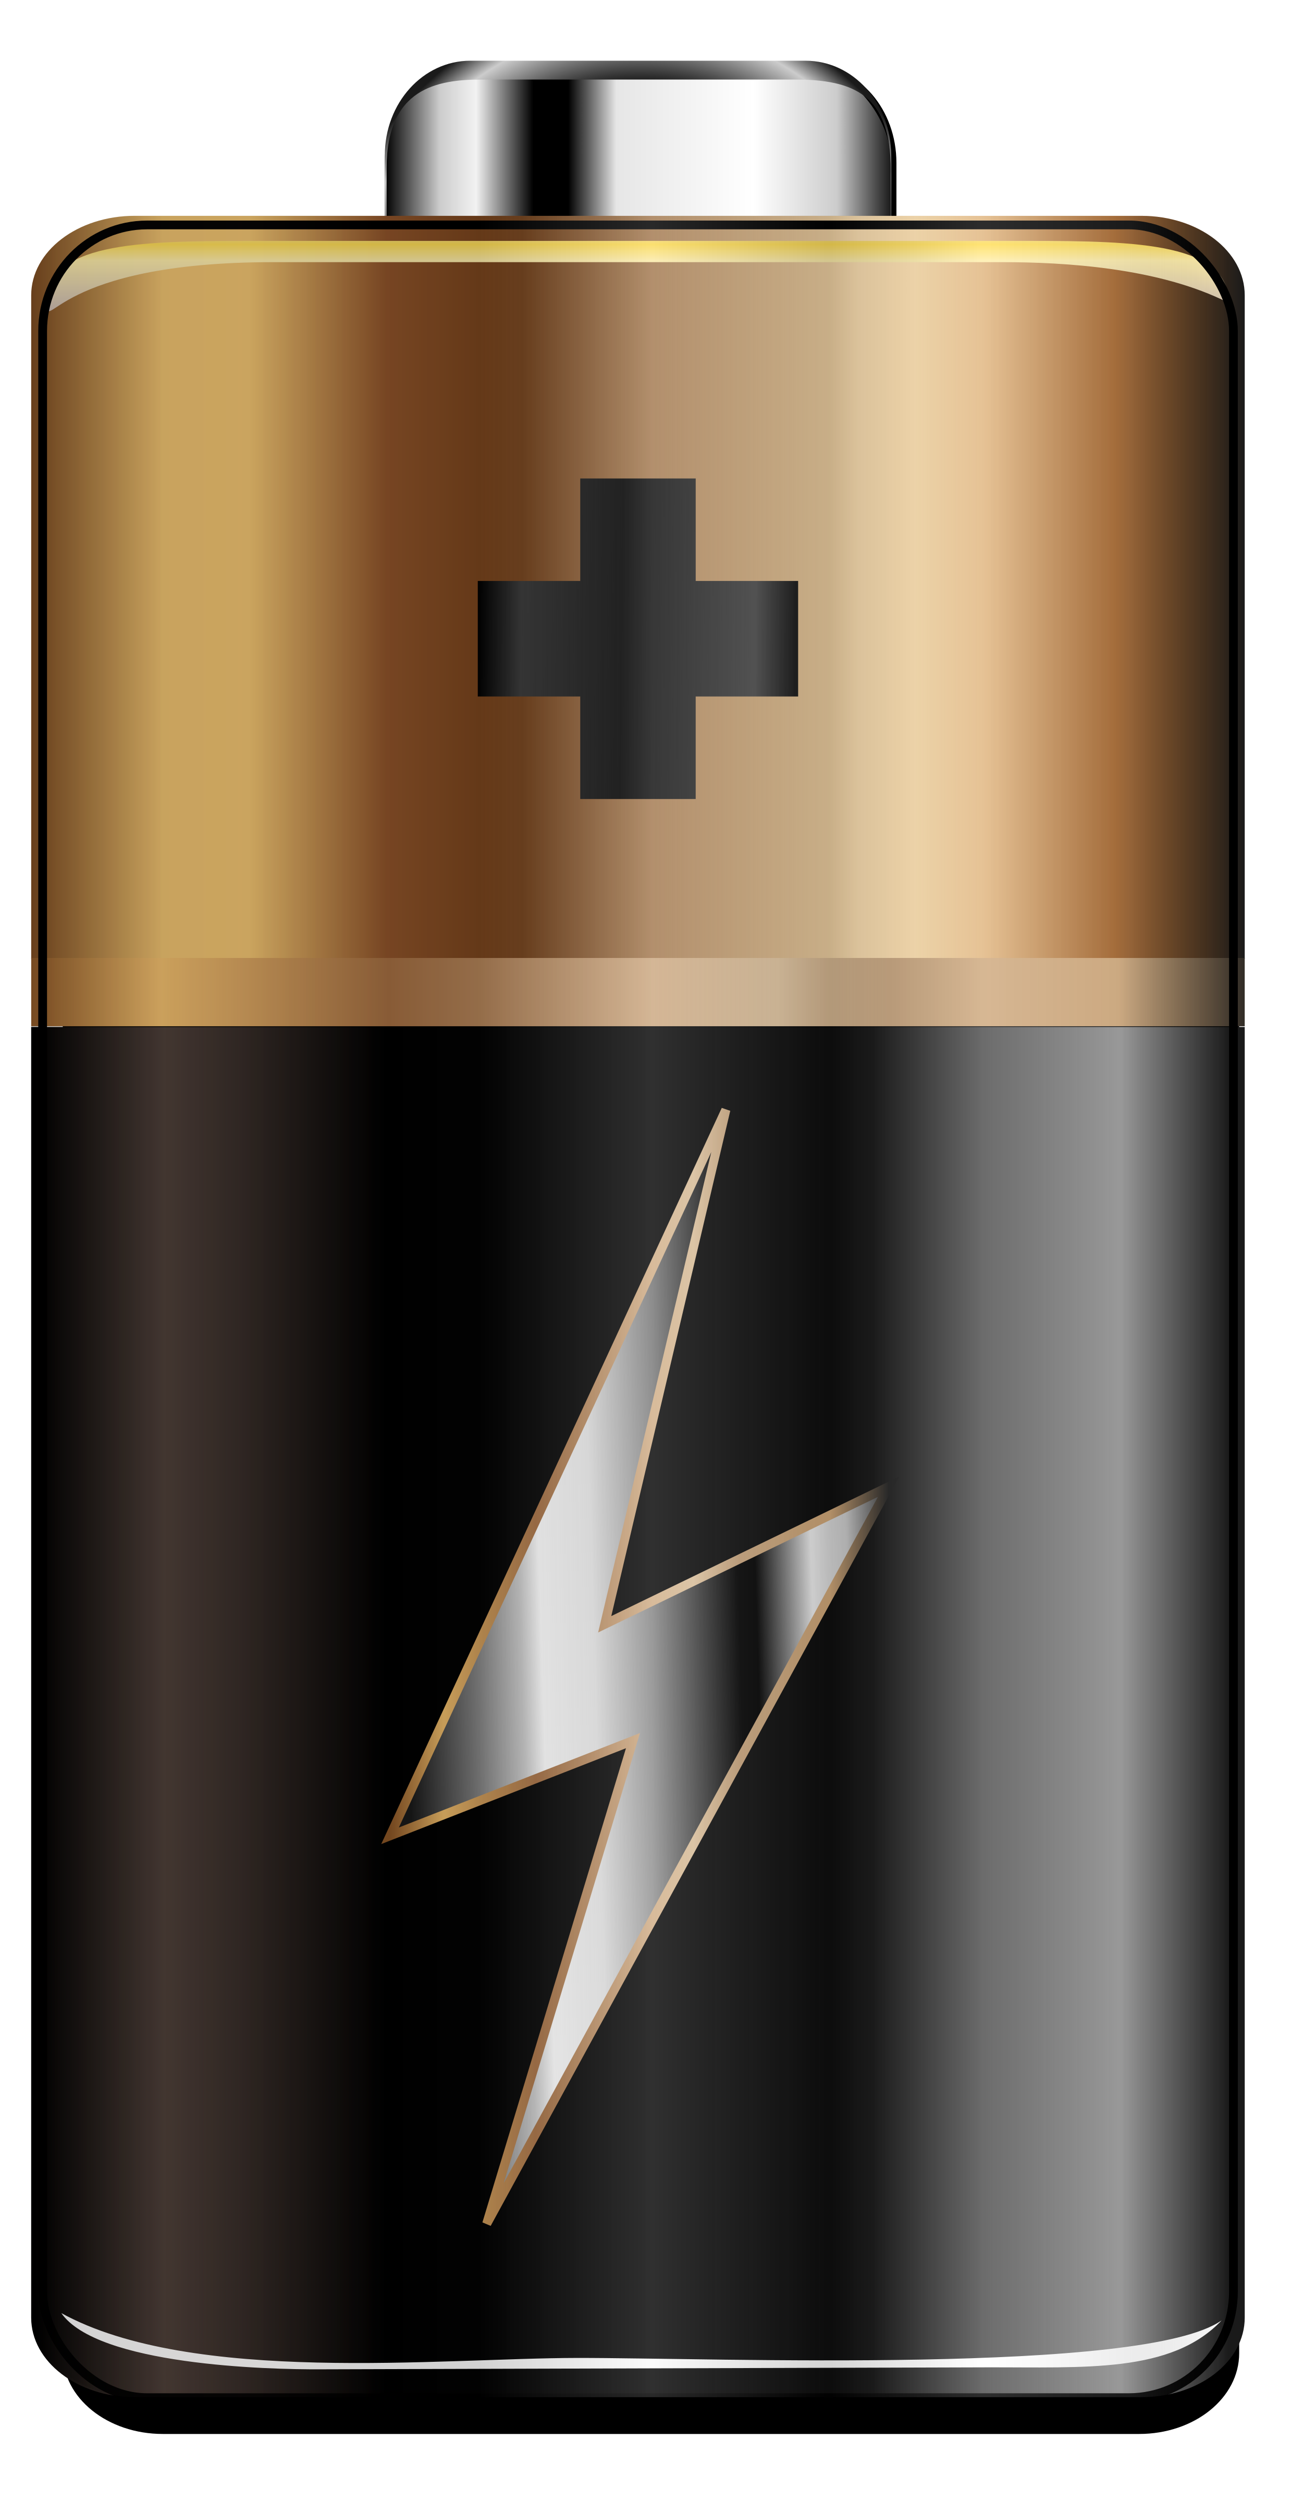 <svg xmlns="http://www.w3.org/2000/svg" xmlns:xlink="http://www.w3.org/1999/xlink" viewBox="0 0 513.58 984.83"><defs><linearGradient id="f" x1="101.02" gradientUnits="userSpaceOnUse" y1="478.6" gradientTransform="translate(-50.059 -484.44) scale(2.5)" x2="235.87" y2="478.6"><stop offset="0"/><stop stop-color="#4b3d37" offset=".108"/><stop offset=".293"/><stop stop-color="#0e0e0e" offset=".699"/><stop stop-color="#979797" offset=".908"/><stop stop-color="#1a1a1a" offset="1"/></linearGradient><linearGradient id="a"><stop stop-color="#8c5626" offset="0"/><stop stop-color="#f1be6c" offset=".108"/><stop stop-color="#a56f42" offset=".293"/><stop stop-color="#e4c8a3" offset=".608"/><stop stop-color="#c8a47c" offset=".699"/><stop stop-color="#d5ab7b" offset=".883"/><stop stop-color="#1a1a1a" offset="1"/></linearGradient><linearGradient id="n" x1="101.43" gradientUnits="userSpaceOnUse" y1="438.28" gradientTransform="translate(-50.048 -484.44) scale(2.5)" x2="236.9" y2="438.28"><stop offset="0"/><stop stop-color="#120f0d" offset=".071"/><stop stop-color="#251e1b" offset=".168"/><stop offset=".285"/><stop offset=".366"/><stop stop-color="#e6e6e6" offset=".511"/><stop stop-color="#080808" offset=".658"/><stop stop-color="#fff" offset=".787"/><stop stop-color="#979797" offset=".908"/><stop stop-opacity="0" offset="1"/></linearGradient><linearGradient id="l" y2="312.78" gradientUnits="userSpaceOnUse" y1="318.99" x2="171.09" x1="171.09"><stop stop-color="#c8b7b7" offset="0"/><stop stop-color="#fea" offset=".616"/><stop stop-color="#fd5" offset=".791"/><stop stop-color="#e3dbdb" offset="1"/></linearGradient><linearGradient id="c" x1="140.47" gradientUnits="userSpaceOnUse" y1="306.29" gradientTransform="translate(-50.059 -484.44) scale(2.5)" x2="197.61" y2="306.29"><stop offset="0"/><stop stop-color="#ccc" offset=".108"/><stop stop-color="#f2f2f2" offset=".18"/><stop offset=".293"/><stop offset=".362"/><stop stop-color="#e6e6e6" offset=".457"/><stop stop-color="#fff" offset=".728"/><stop stop-color="#ccc" offset=".893"/><stop stop-color="#1a1a1a" offset="1"/></linearGradient><linearGradient id="j" x1="150.89" gradientUnits="userSpaceOnUse" y1="354.06" gradientTransform="translate(-50.059 -484.44) scale(2.5)" x2="186.79" y2="354.42"><stop offset="0"/><stop stop-color="#333" offset=".138"/><stop offset=".454"/><stop stop-color="#0e0e0e" offset=".533"/><stop stop-color="#4d4d4d" offset=".873"/><stop stop-color="#1a1a1a" offset="1"/></linearGradient><linearGradient id="e" x1="100.56" gradientUnits="userSpaceOnUse" y1="349.28" gradientTransform="translate(-50.059 -484.44) scale(2.5)" x2="237.53" y2="349.28"><stop stop-color="#7d4c22" offset="0"/><stop stop-color="#eec16e" offset=".108"/><stop stop-color="#eec16d" offset=".18"/><stop stop-color="#90542a" offset=".293"/><stop stop-color="#703e17" offset=".405"/><stop stop-color="#fee0b0" offset=".682"/><stop stop-color="#ffe0ac" offset=".728"/><stop stop-color="#a46125" offset=".893"/><stop stop-color="#1a1a1a" offset="1"/></linearGradient><linearGradient id="i" x1="194.67" gradientUnits="userSpaceOnUse" y1="452.29" gradientTransform="matrix(2.842 0 0 3.094 -108 -782.25)" x2="145.37" y2="453.92"><stop offset="0"/><stop stop-color="#ccc" offset=".108"/><stop stop-color="#f2f2f2" offset=".18"/><stop offset=".293"/><stop offset=".329"/><stop stop-color="#e6e6e6" offset=".623"/><stop stop-color="#fff" offset=".728"/><stop stop-color="#ccc" offset=".769"/><stop stop-color="#1a1a1a" offset="1"/></linearGradient><linearGradient id="g" x1="100.01" xlink:href="#a" gradientUnits="userSpaceOnUse" y1="393.74" gradientTransform="translate(-50.059 -484.69) scale(2.5)" x2="239.55" y2="393.74"/><linearGradient id="h" x1="311.04" xlink:href="#a" gradientUnits="userSpaceOnUse" y1="707.52" gradientTransform="matrix(1.137 0 0 1.238 -51.087 -182.65)" x2="434.77" y2="707.52"/><filter id="k" width="1.022" y="-.288" x="-.011" height="1.575" color-interpolation-filters="sRGB"><feGaussianBlur stdDeviation=".552"/></filter><filter id="b" color-interpolation-filters="sRGB"><feGaussianBlur stdDeviation="3.152"/></filter><filter id="m" color-interpolation-filters="sRGB"><feGaussianBlur stdDeviation="1.086"/></filter><radialGradient id="d" gradientUnits="userSpaceOnUse" cy="334.82" cx="169.29" gradientTransform="matrix(0 -3.413 3.181 0 -691.97 897.45)" r="28.578"><stop stop-color="#e6e6e6" offset="0"/><stop offset=".728"/><stop stop-color="#ccc" offset=".916"/><stop stop-color="#1a1a1a" offset="1"/></radialGradient></defs><g transform="translate(-268.94 -311.606) scale(1.397)"><path transform="matrix(2.351 0 0 2.464 -25.945 -474.08)" d="M151.54 290.52c-5.506 0-9.953 4.93-9.953 11.048v6.281h-29.118c-6.662 0-12.015 4.12-12.015 9.245v235.14c0 5.124 5.353 9.244 12.015 9.244h117.15c6.662 0 12.015-4.12 12.015-9.244v-235.14c0-5.125-5.353-9.245-12.015-9.245H200.5v-6.281c0-6.118-4.447-11.048-9.953-11.048H151.54z" filter="url(#b)"/><rect rx="24.105" ry="26.783" height="78.564" width="142.84" y="241.93" x="301.09" fill="url(#c)"/><path d="M419.82 240.18c13.354 0 24.138 11.878 24.138 26.716v24.998c0 14.838-10.784 26.794-24.138 26.794h-3.203c12.444 0 27.233-11.093 27.233-24.92v-22.65c0-21.402-10.37-25.629-27.233-25.629h-88.195c-12.444 0-26.839 2.333-26.839 24.998v23.279c0 13.826 14.395 24.92 26.84 24.92h-3.204c-13.354 0-24.138-11.956-24.138-26.794v-24.998c0-14.838 10.784-26.716 24.138-26.716z" fill="url(#d)"/><path d="M230.53 283.92c-16.156 0-29.216 9.991-29.216 22.42v187.09h342.39V306.34c0-12.428-12.982-22.42-29.138-22.42h-284.04z" fill="url(#e)"/><path d="M201.31 512.65V876.6c0 12.428 13.06 22.42 29.216 22.42h284.04c16.156 0 29.138-9.991 29.138-22.42V512.65h-342.39z" fill="url(#f)"/><path fill="url(#g)" d="M201.32 493.19H543.7v19.254H201.32z"/><path d="M397.31 536l-34.18 145.08 80.11-38.81-113.4 207.84 41.26-136.22-68.54 26.83z" stroke="url(#h)" stroke-width="2.545" fill="url(#i)"/><path d="M356.22 357.98v28.904h-28.904v32.575h28.904v28.904h32.575v-28.904h28.904v-32.58h-28.9v-28.9h-32.58z" fill="url(#j)"/><path transform="matrix(2.812 0 0 4.299 -102.87 -1058.3)" d="M208.3 313.86c11.084 0 20.034.176 20.034 4.074-6.96-2.337-16.631-2.679-22.693-2.679h-73.2c-21.932 0-22.629 4.781-22.693 2.679 0-3.898 8.95-4.074 20.034-4.074z" filter="url(#k)" fill="url(#l)"/><path transform="matrix(2.5 0 0 -4.299 -50.059 2239.9)" d="M208.3 313.86c11.084.02 20.918-.412 26.6 3.082-8.745-3.582-57.295-2.453-72.741-2.465-15.446-.012-43.429-1.776-58.209 2.94 4.07-3.398 23.111-3.71 29.362-3.686z" filter="url(#k)" fill="#fff"/><rect ry="11.956" rx="11.779" transform="translate(-50.059 -484.44) scale(2.5)" height="245.07" width="134.39" y="308.37" x="101.84" filter="url(#m)" stroke="#000" stroke-width=".989" fill="none"/><rect rx="29.163" ry="22.434" height="615.12" width="342.38" y="283.9" x="201.32" opacity=".178" fill="url(#n)"/></g></svg>